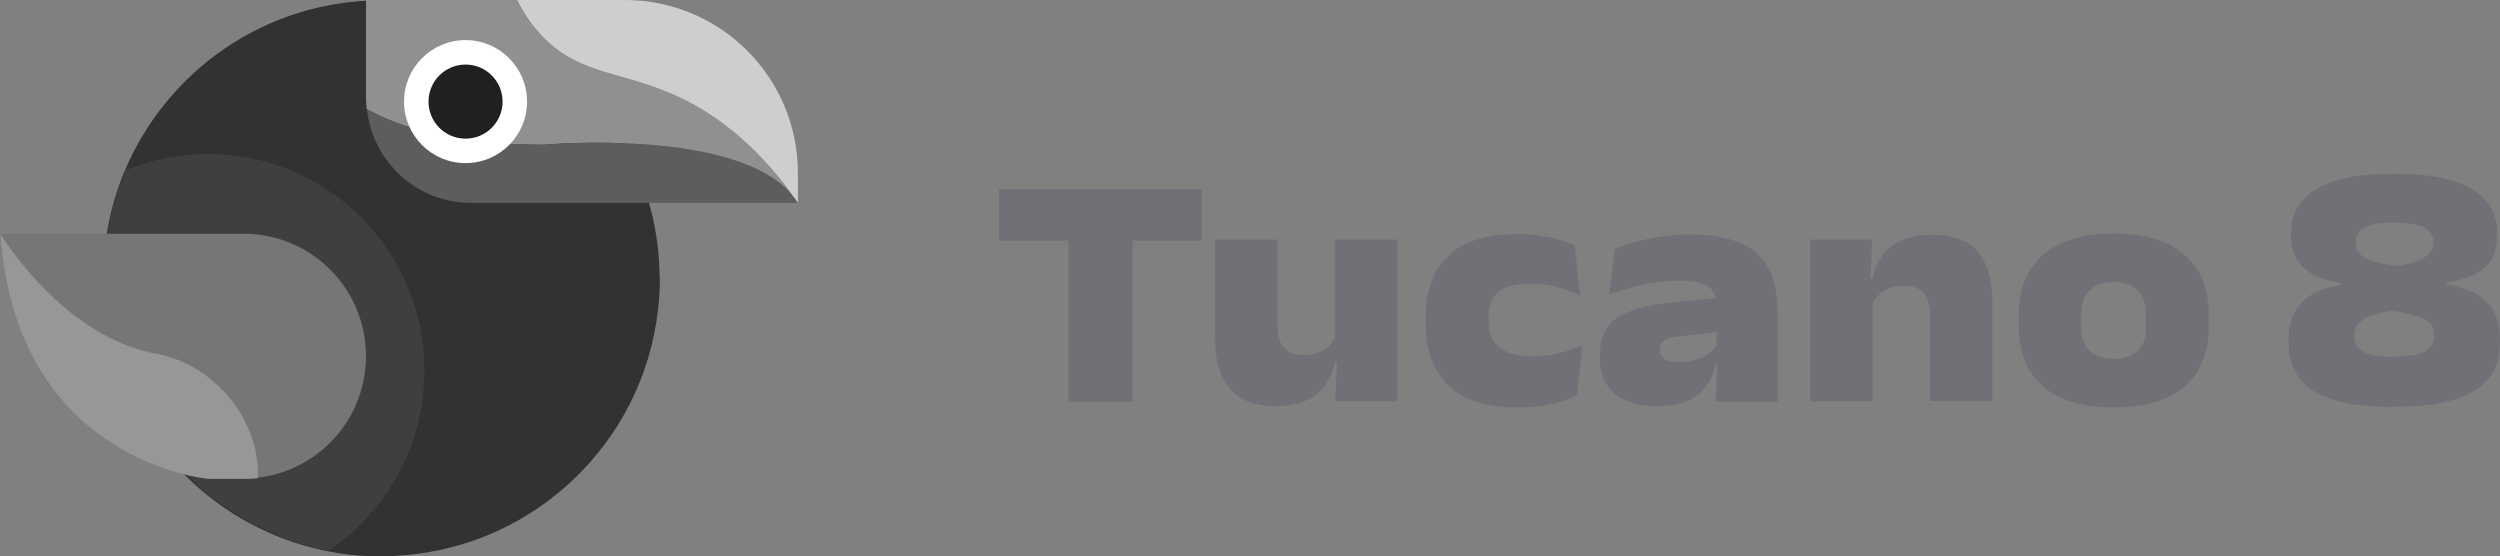 <?xml version="1.0" encoding="UTF-8"?>
<svg id="Layer_2" data-name="Layer 2" xmlns="http://www.w3.org/2000/svg" viewBox="0 0 73.57 16.37">
  <rect x="0" y="0" width="73.57" height="16.37" fill="#808080" stroke="none"/>
  <defs>
    <style>
      .cls-1 {
        fill: #979797;
      }

      .cls-2 {
        fill: #fff;
      }

      .cls-3 {
        fill: #3f3f3f;
      }

      .cls-4 {
        fill: #323232;
      }

      .cls-5 {
        fill: #909090;
      }

      .cls-6 {
        fill: #707176;
      }

      .cls-7 {
        fill: #767676;
      }

      .cls-8 {
        fill: #5d5d5d;
      }

      .cls-9 {
        fill: #202020;
      }

      .cls-10 {
        fill: #cecece;
      }
    </style>
  </defs>
  <g id="Layer_1-2" data-name="Layer 1">
    <g>
      <path class="cls-4" d="m19.42,8.18c0,.33-.02.65-.06.97-.45,3.85-3.58,6.88-7.47,7.19-.22.02-.44.03-.66.03h-.27c-.45-.01-.89-.06-1.32-.15-.54-.11-1.06-.26-1.55-.47-1.09-.45-2.06-1.13-2.85-1.98-1.36-1.46-2.2-3.42-2.2-5.58,0-1.12.22-2.19.63-3.16C4.91,2.08,7.82.01,11.22.01,13.36.01,15.3.83,16.76,2.17c1.15,1.06,1.99,2.43,2.39,3.99.17.65.26,1.33.26,2.03h0Z"/>
      <path class="cls-3" d="m12.49,10.91c0,.26-.02.51-.04.75-.22,1.89-1.28,3.53-2.78,4.54-.54-.11-1.06-.26-1.55-.47-1.09-.45-2.06-1.13-2.85-1.98-1.36-1.46-2.2-3.42-2.2-5.58,0-1.12.22-2.19.63-3.16.75-.31,1.57-.48,2.42-.48,1.66,0,3.18.64,4.31,1.68.89.82,1.55,1.89,1.86,3.11.13.51.2,1.04.2,1.58h0Z"/>
      <path class="cls-7" d="m0,6.88h7.17c1.99,0,3.6,1.61,3.6,3.6h0c0,1.99-1.61,3.6-3.6,3.6h-1.05S.46,13.61,0,6.87h0Z"/>
      <path class="cls-1" d="m7.59,13.93h0v.14c-.13.02-.27.02-.41.02h-1.05S.47,13.62.01,6.88c0,0,.54.9,1.48,1.8.78.75,1.85,1.5,3.11,1.73,1.64.3,2.99,1.85,2.99,3.52Z"/>
      <g>
        <path class="cls-5" d="m23.33,5.77c-1.62-2.03-7.34-1.51-7.34-1.51-2.7,0-4.29-.54-5.2-1.05h0c-.01-.1-.02-.21-.02-.31V0h4.43c.19.39.45.78.8,1.13,1.11,1.1,2.33.96,3.97,1.73.92.43,2.16,1.24,3.35,2.91h.01Z"/>
        <path class="cls-8" d="m23.48,5.97h-9.62c-1.59,0-2.9-1.21-3.06-2.76.9.51,2.5,1.05,5.2,1.05,0,0,5.71-.52,7.34,1.51q1.09,1.35,0,0c.05.06.1.13.14.2Z"/>
        <path class="cls-10" d="m23.48,5.09v.88c-.04-.07-.09-.14-.14-.2t0,0c-1.2-1.67-2.44-2.48-3.35-2.91-1.63-.77-2.86-.63-3.97-1.73-.35-.35-.61-.74-.8-1.13h3.17c2.81,0,5.09,2.28,5.09,5.09Z"/>
      </g>
      <circle class="cls-2" cx="13.7" cy="2.99" r="1.81"/>
      <circle class="cls-9" cx="13.7" cy="2.99" r="1.09"/>
      <g>
        <g>
          <polygon class="cls-6" points="29.4 7.08 31.44 7.08 31.44 11.82 33.33 11.82 33.33 7.08 35.37 7.08 35.37 5.57 29.4 5.57 29.4 7.08"/>
          <path class="cls-6" d="m39.29,9.95c-.05.08-.1.15-.17.22-.08.08-.18.15-.3.2-.12.05-.26.08-.43.08-.21,0-.38-.04-.49-.12s-.19-.18-.24-.31c-.04-.13-.07-.28-.07-.44v-2.53h-1.83v2.94c0,.43.07.79.2,1.08.13.29.33.51.59.66s.59.22.99.22c.37,0,.67-.06.91-.17s.43-.27.56-.46c.14-.2.23-.41.28-.66h.06l-.06,1.15h1.83v-4.76h-1.84v2.9h0Z"/>
          <path class="cls-6" d="m45.08,10.48c-.43,0-.75-.09-.96-.26s-.31-.42-.31-.73v-.2c0-.3.09-.54.28-.7s.5-.24.93-.24c.29,0,.56.03.81.1.24.07.47.15.67.24l-.16-1.46c-.13-.07-.29-.13-.47-.18-.18-.05-.37-.09-.57-.12-.21-.03-.42-.04-.65-.04-.91,0-1.59.21-2.03.64s-.66,1.02-.66,1.77v.24c0,.78.22,1.38.67,1.81.44.43,1.12.64,2.04.64.34,0,.66-.03.97-.1s.56-.15.77-.26l.15-1.46c-.23.09-.46.17-.7.23-.23.06-.49.09-.78.09h0Z"/>
          <path class="cls-6" d="m51.79,7.54c-.19-.2-.45-.36-.79-.47-.33-.11-.76-.17-1.27-.17-.3,0-.58.02-.84.06-.26.04-.51.09-.74.15-.23.06-.44.13-.63.21l-.17,1.34c.32-.11.64-.2.98-.28s.69-.12,1.06-.12c.4,0,.69.05.86.16.13.08.21.2.25.35l-1.32.13c-.7.07-1.22.22-1.57.44s-.53.6-.53,1.11v.09c0,.44.14.79.43,1.04.28.25.7.37,1.25.37.38,0,.69-.05.92-.16.24-.11.42-.25.54-.44.13-.18.22-.39.27-.62h.05l-.05,1.09h1.82v-2.72c0-.3-.04-.59-.12-.86-.08-.27-.21-.5-.4-.7Zm-1.48,2.84c-.1.08-.23.15-.37.2-.15.05-.33.08-.53.08s-.35-.03-.44-.1c-.08-.07-.13-.16-.13-.26h0c0-.13.04-.22.12-.28s.22-.1.42-.12l1.14-.13v.39c-.06.09-.13.17-.23.24l.02-.02Z"/>
          <path class="cls-6" d="m57.84,7.13c-.26-.15-.59-.22-.99-.22-.37,0-.67.06-.91.17s-.43.27-.56.46c-.14.19-.23.41-.28.65h-.06l.06-1.14h-1.83v4.76h1.84v-2.9c.05-.08.1-.15.17-.22.08-.08.18-.15.3-.2.12-.05.26-.08.42-.08.21,0,.37.04.49.11.11.08.19.18.24.31.04.13.07.28.07.44v2.53h1.83v-2.94c0-.43-.07-.8-.2-1.09s-.33-.51-.59-.66v.02Z"/>
          <path class="cls-6" d="m64.28,7.5c-.48-.42-1.17-.63-2.08-.63s-1.6.21-2.08.63-.71,1-.71,1.76v.36c0,.75.24,1.34.71,1.75.48.41,1.17.62,2.08.62s1.61-.21,2.09-.62c.47-.41.71-.99.71-1.75v-.36c0-.76-.24-1.34-.71-1.76h0Zm-1.13,2.16c0,.29-.08.52-.25.67s-.4.23-.7.23-.53-.08-.7-.23-.25-.38-.25-.67v-.43c0-.3.08-.53.25-.69s.4-.24.7-.24.54.08.7.24c.17.16.25.39.25.69v.43Z"/>
        </g>
        <path class="cls-6" d="m70.44,11.98c-.6,0-1.09-.05-1.49-.14s-.72-.22-.95-.39c-.24-.17-.4-.37-.5-.61-.1-.23-.15-.49-.15-.77v-.1c0-.3.06-.56.17-.78.12-.22.29-.39.52-.53.23-.13.52-.23.86-.28v-.06c-.32-.04-.59-.11-.81-.23-.22-.11-.39-.27-.5-.46-.11-.19-.17-.42-.17-.69v-.09c0-.54.24-.96.72-1.27.48-.31,1.25-.47,2.3-.47s1.85.16,2.33.47.72.73.72,1.27v.09c0,.27-.06.5-.17.69s-.28.34-.51.45c-.22.11-.49.19-.81.23v.06c.35.06.64.15.88.29.23.13.41.31.52.53.11.22.17.47.17.77v.1c0,.26-.04.5-.13.73s-.25.43-.48.61-.55.32-.95.42c-.41.1-.93.15-1.57.15h0Zm.04-1.49c.45,0,.76-.06.92-.17s.24-.26.24-.44v-.03c0-.19-.09-.34-.28-.44-.18-.11-.51-.2-.98-.26-.43.07-.72.16-.87.28s-.23.26-.23.43v.03c0,.19.09.34.26.45.17.11.49.16.95.16h0Zm.04-2.67c.38-.05.65-.13.83-.25.17-.12.26-.26.26-.42v-.03c0-.18-.09-.32-.26-.42-.18-.1-.48-.15-.9-.15s-.7.05-.87.15-.26.23-.26.41v.03c0,.11.03.21.1.3s.19.17.37.23c.18.07.42.12.74.15h0Z"/>
      </g>
    </g>
  </g>
</svg>